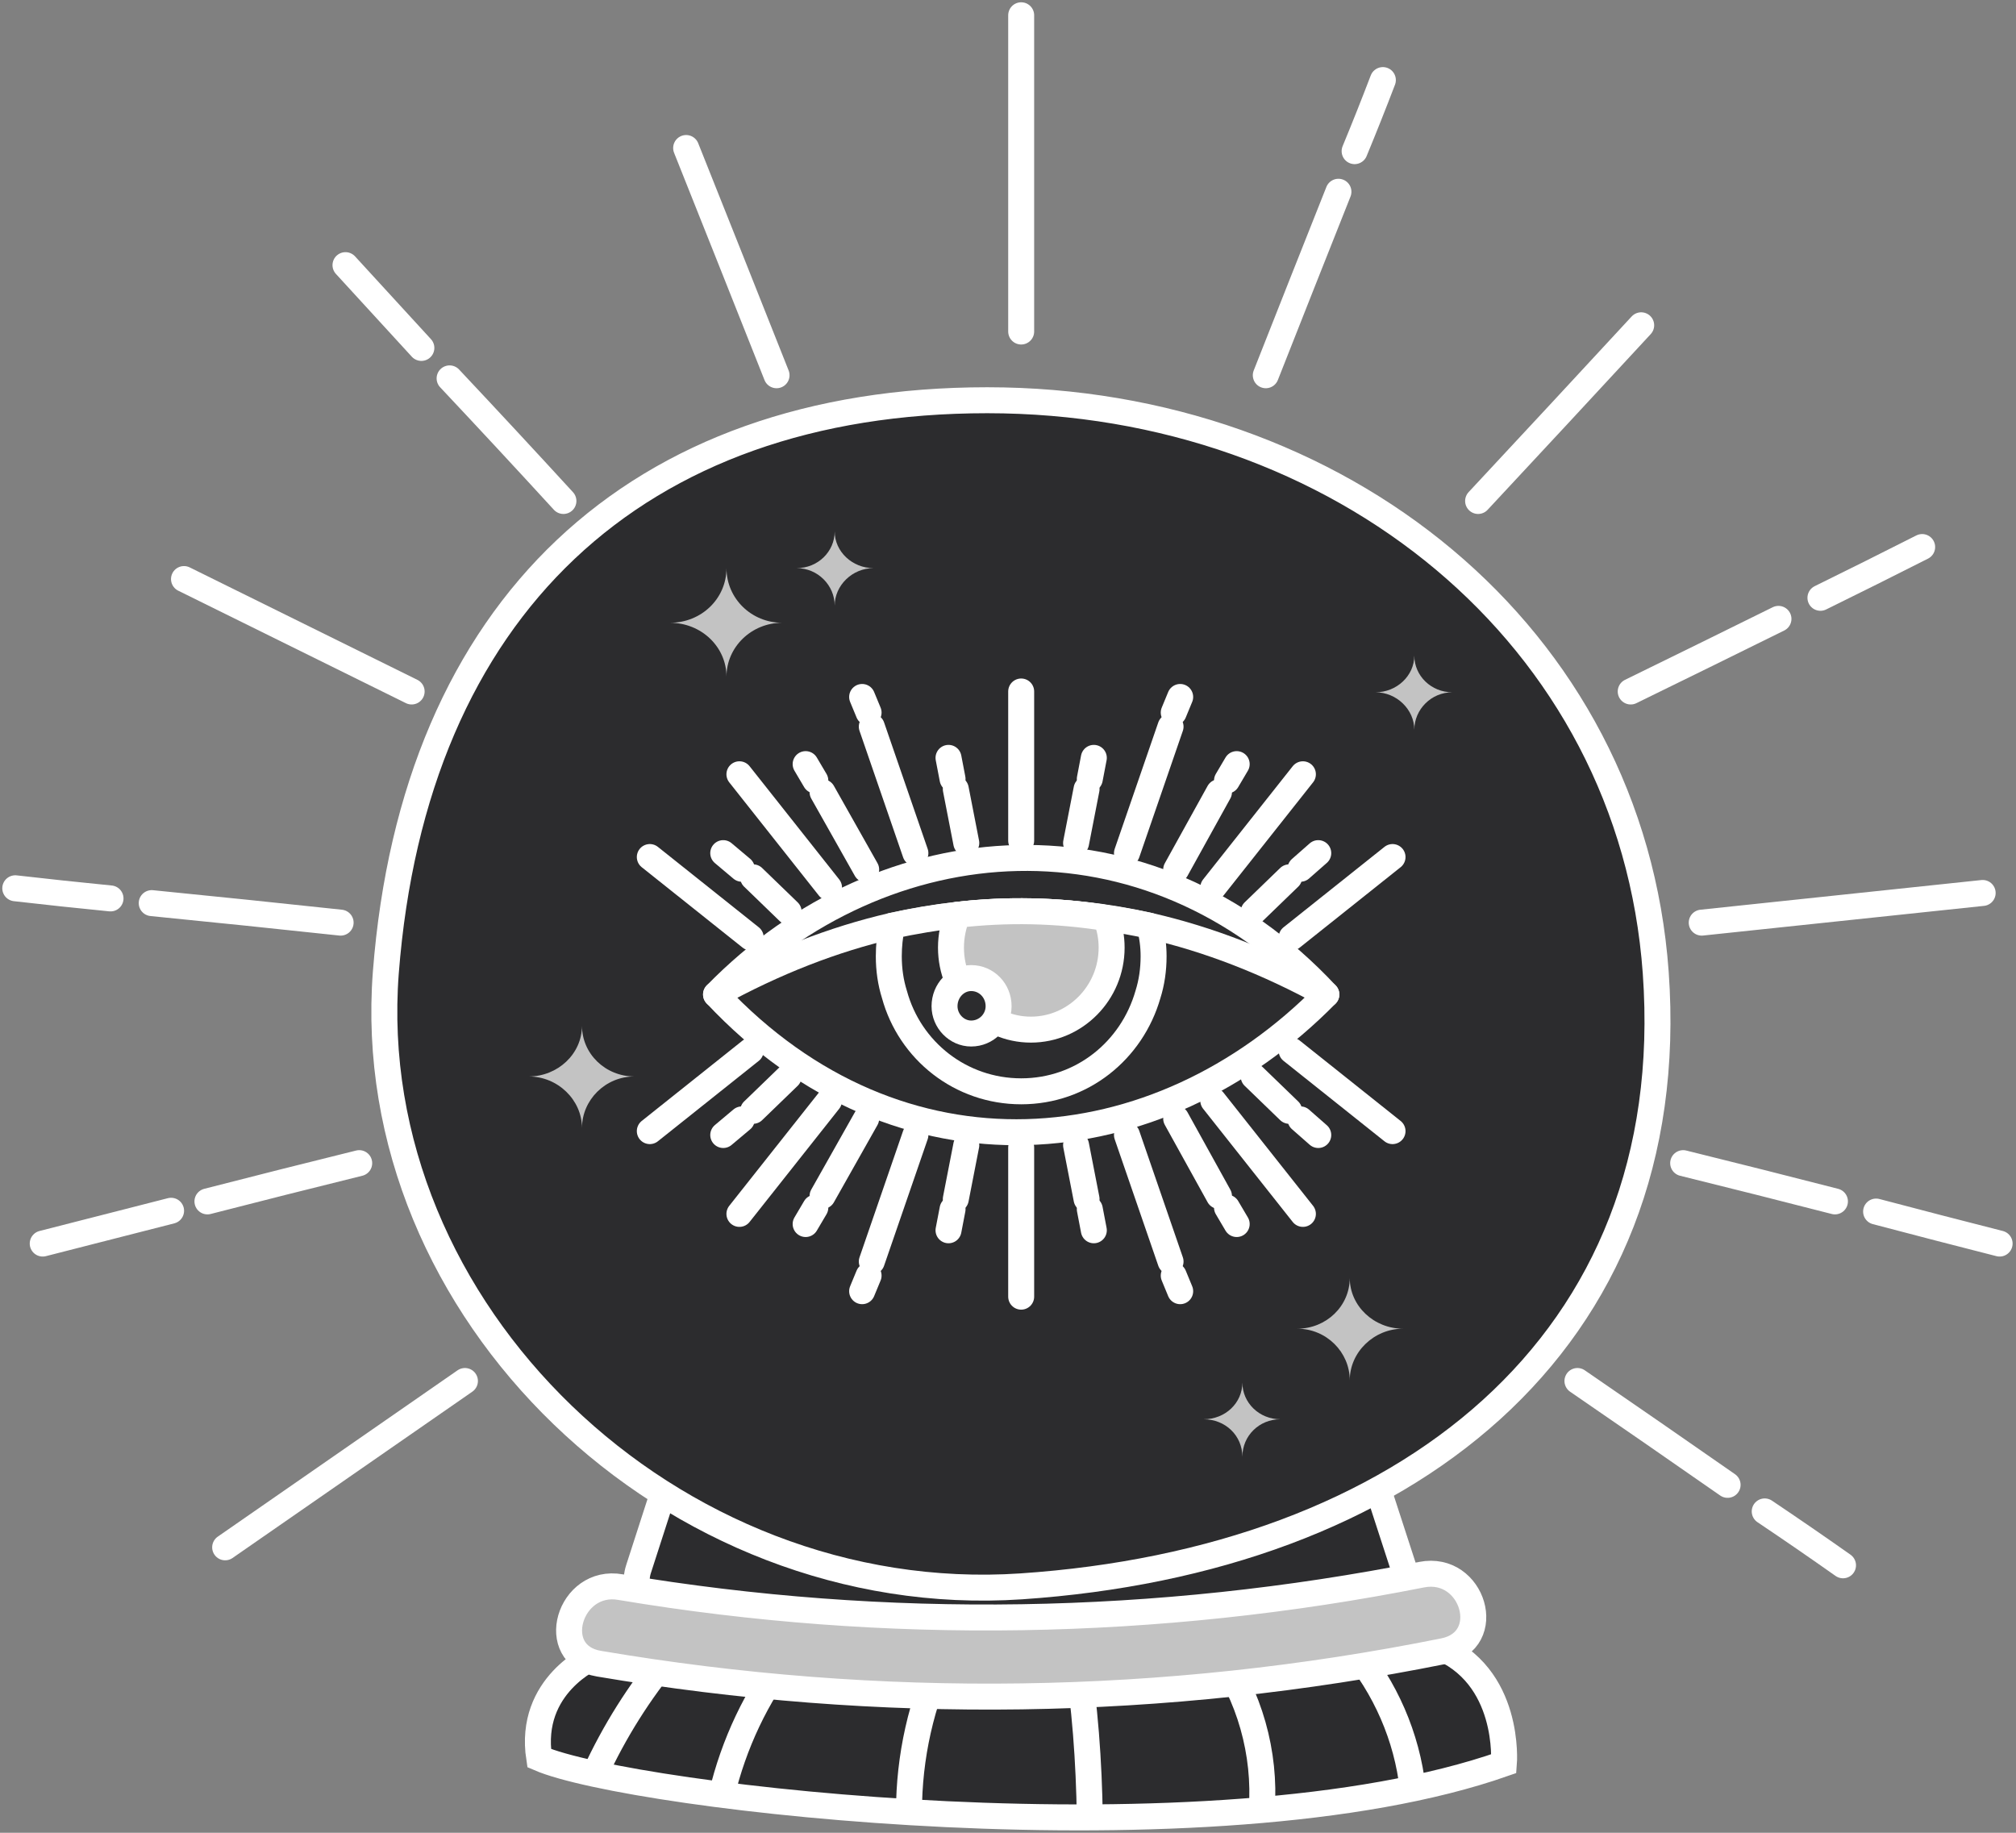 <svg width="132" height="120" viewBox="0 0 132 120" fill="none" xmlns="http://www.w3.org/2000/svg">
<rect x="0" y="0" width="132" height="120" fill="#808080" stroke="none"/>
<path d="M38.898 108.468L94.031 107.752C98.947 109.644 98.471 115.472 98.471 115.472C79.389 122.17 41.33 117.722 35.304 115.114C34.564 110.308 38.898 108.468 38.898 108.468Z" fill="#2C2C2E" stroke="white" stroke-width="1.7" stroke-miterlimit="10"/>
<path d="M92.499 117.109C92.129 113.735 90.702 110.463 88.482 107.855C88.024 107.31 87.548 106.798 87.055 106.321" stroke="white" stroke-width="1.7" stroke-miterlimit="10"/>
<path d="M82.614 118.489C82.879 114.808 81.821 110.974 79.601 107.957C79.39 107.65 79.161 107.361 78.914 107.088" stroke="white" stroke-width="1.7" stroke-miterlimit="10"/>
<path d="M71.356 119C71.303 115.319 71.039 111.689 70.457 108.059C70.422 107.786 70.387 107.531 70.352 107.292" stroke="white" stroke-width="1.7" stroke-miterlimit="10"/>
<path d="M59.516 118.642C59.516 115.063 60.309 111.433 61.894 108.161C62.035 107.786 62.212 107.411 62.423 107.036" stroke="white" stroke-width="1.7" stroke-miterlimit="10"/>
<path d="M47.25 117.517C48.043 114.194 49.523 111.024 51.637 108.314C52.095 107.701 52.571 107.122 53.065 106.576" stroke="white" stroke-width="1.7" stroke-miterlimit="10"/>
<path d="M38.953 116.137C40.222 113.376 41.86 110.769 43.816 108.417C44.345 107.769 44.891 107.156 45.455 106.576" stroke="white" stroke-width="1.7" stroke-miterlimit="10"/>
<path d="M44.449 94.561H89.274L91.917 102.691C92.393 104.224 91.389 105.758 89.803 106.014C74.368 108.263 59.091 108.417 43.921 106.065C42.335 105.809 41.331 104.224 41.806 102.742L44.449 94.561Z" fill="#2C2C2E" stroke="white" stroke-width="1.7" stroke-miterlimit="10"/>
<path d="M25.262 63.681C23.571 85.819 43.975 105.4 66.863 103.866C91.865 102.179 110.155 88.068 108.411 63.681C106.825 41.543 87.637 26.205 64.643 26.205C41.702 26.205 27.112 39.754 25.262 63.681Z" fill="#2C2C2E"/>
<path d="M25.262 63.681C23.571 85.819 43.975 105.4 66.863 103.866C91.865 102.179 110.155 88.068 108.411 63.681C106.825 41.543 87.637 26.205 64.643 26.205C41.702 26.205 27.112 39.754 25.262 63.681Z" stroke="white" stroke-width="1.7" stroke-miterlimit="10"/>
<path d="M40.645 103.918C58.036 106.832 75.797 106.525 93.082 103.1C96.465 102.435 97.945 107.445 94.509 108.11C76.22 111.791 57.613 112.047 39.218 108.928C35.782 108.366 37.262 103.304 40.645 103.918Z" fill="#C3C3C3"/>
<path d="M40.645 103.918C58.036 106.832 75.797 106.525 93.082 103.1C96.465 102.435 97.945 107.445 94.509 108.11C76.22 111.791 57.613 112.047 39.218 108.928C35.782 108.366 37.262 103.304 40.645 103.918Z" stroke="white" stroke-width="1.7" stroke-linecap="round" stroke-linejoin="round"/>
<path d="M46.883 65.112C57.931 53.813 75.163 52.586 86.845 65.112C75.797 76.36 58.882 77.894 46.883 65.112Z" fill="#2C2C2E" stroke="white" stroke-width="1.7" stroke-linecap="round" stroke-linejoin="round"/>
<path d="M86.845 65.112C83.004 62.999 79.145 61.499 75.269 60.613C69.665 59.352 64.045 59.352 58.406 60.613C54.565 61.499 50.724 62.999 46.883 65.112" fill="#2C2C2E"/>
<path d="M86.845 65.112C83.004 62.999 79.145 61.499 75.269 60.613C69.665 59.352 64.045 59.352 58.406 60.613C54.565 61.499 50.724 62.999 46.883 65.112" stroke="white" stroke-width="1.7" stroke-linecap="round" stroke-linejoin="round"/>
<path d="M58.195 62.608C58.195 63.494 58.319 64.329 58.565 65.113C59.57 68.794 62.9 71.453 66.864 71.453C70.829 71.453 74.106 68.794 75.163 65.113C75.41 64.329 75.533 63.494 75.533 62.608C75.533 61.926 75.445 61.261 75.269 60.614C74.317 60.409 73.366 60.239 72.415 60.103C69.172 59.591 65.93 59.523 62.688 59.898C61.279 60.069 59.852 60.307 58.407 60.614C58.266 61.261 58.195 61.926 58.195 62.608Z" fill="#2C2C2E" stroke="white" stroke-width="1.7" stroke-linecap="round" stroke-linejoin="round"/>
<path d="M62.266 62.045C62.266 65.011 64.591 67.414 67.499 67.414C70.406 67.414 72.785 65.011 72.785 62.045C72.785 61.364 72.661 60.716 72.415 60.103C69.173 59.591 65.931 59.523 62.688 59.898C62.424 60.563 62.266 61.279 62.266 62.045Z" fill="#C3C3C3"/>
<path d="M62.266 62.045C62.266 65.011 64.591 67.414 67.499 67.414C70.406 67.414 72.785 65.011 72.785 62.045C72.785 61.364 72.661 60.716 72.415 60.103C69.173 59.591 65.931 59.523 62.688 59.898C62.424 60.563 62.266 61.279 62.266 62.045Z" stroke="white" stroke-width="1.7" stroke-linecap="round" stroke-linejoin="round"/>
<path d="M61.844 65.88C61.844 66.851 62.637 67.669 63.588 67.669C64.592 67.669 65.385 66.851 65.385 65.88C65.385 64.857 64.592 64.039 63.588 64.039C62.637 64.039 61.844 64.857 61.844 65.88Z" fill="#2C2C2E" stroke="white" stroke-width="1.7" stroke-linecap="round" stroke-linejoin="round"/>
<path d="M66.863 55.041V45.275" stroke="white" stroke-width="1.7" stroke-linecap="round" stroke-linejoin="round"/>
<path d="M70.457 55.194L71.144 51.666" stroke="white" stroke-width="1.7" stroke-linecap="round" stroke-linejoin="round"/>
<path d="M71.356 51.002L71.62 49.621" stroke="white" stroke-width="1.7" stroke-linecap="round" stroke-linejoin="round"/>
<path d="M73.789 55.859L76.644 47.576" stroke="white" stroke-width="1.7" stroke-linecap="round" stroke-linejoin="round"/>
<path d="M77.012 56.932L79.813 51.87" stroke="white" stroke-width="1.7" stroke-linecap="round" stroke-linejoin="round"/>
<path d="M79.441 58.109L85.309 50.695" stroke="white" stroke-width="1.7" stroke-linecap="round" stroke-linejoin="round"/>
<path d="M82.086 59.693L84.412 57.443" stroke="white" stroke-width="1.7" stroke-linecap="round" stroke-linejoin="round"/>
<path d="M84.57 61.38L91.178 56.114" stroke="white" stroke-width="1.7" stroke-linecap="round" stroke-linejoin="round"/>
<path d="M85.152 56.881L86.315 55.858" stroke="white" stroke-width="1.7" stroke-linecap="round" stroke-linejoin="round"/>
<path d="M80.34 51.104L80.974 50.03" stroke="white" stroke-width="1.7" stroke-linecap="round" stroke-linejoin="round"/>
<path d="M76.852 46.655L77.274 45.633" stroke="white" stroke-width="1.7" stroke-linecap="round" stroke-linejoin="round"/>
<path d="M63.269 55.194L62.582 51.666" stroke="white" stroke-width="1.7" stroke-linecap="round" stroke-linejoin="round"/>
<path d="M62.37 51.002L62.105 49.621" stroke="white" stroke-width="1.7" stroke-linecap="round" stroke-linejoin="round"/>
<path d="M59.937 55.859L57.082 47.576" stroke="white" stroke-width="1.7" stroke-linecap="round" stroke-linejoin="round"/>
<path d="M56.714 56.932L53.859 51.87" stroke="white" stroke-width="1.7" stroke-linecap="round" stroke-linejoin="round"/>
<path d="M54.282 58.109L48.414 50.695" stroke="white" stroke-width="1.7" stroke-linecap="round" stroke-linejoin="round"/>
<path d="M51.638 59.693L49.312 57.443" stroke="white" stroke-width="1.7" stroke-linecap="round" stroke-linejoin="round"/>
<path d="M49.154 61.38L42.547 56.114" stroke="white" stroke-width="1.7" stroke-linecap="round" stroke-linejoin="round"/>
<path d="M48.571 56.881L47.355 55.858" stroke="white" stroke-width="1.7" stroke-linecap="round" stroke-linejoin="round"/>
<path d="M53.384 51.104L52.75 50.03" stroke="white" stroke-width="1.7" stroke-linecap="round" stroke-linejoin="round"/>
<path d="M56.872 46.655L56.449 45.633" stroke="white" stroke-width="1.7" stroke-linecap="round" stroke-linejoin="round"/>
<path d="M66.863 75.133V84.898" stroke="white" stroke-width="1.7" stroke-linecap="round" stroke-linejoin="round"/>
<path d="M70.457 74.98L71.144 78.507" stroke="white" stroke-width="1.7" stroke-linecap="round" stroke-linejoin="round"/>
<path d="M71.356 79.172L71.62 80.552" stroke="white" stroke-width="1.7" stroke-linecap="round" stroke-linejoin="round"/>
<path d="M73.789 74.314L76.644 82.597" stroke="white" stroke-width="1.7" stroke-linecap="round" stroke-linejoin="round"/>
<path d="M77.012 73.241L79.813 78.303" stroke="white" stroke-width="1.7" stroke-linecap="round" stroke-linejoin="round"/>
<path d="M79.441 72.065L85.309 79.479" stroke="white" stroke-width="1.7" stroke-linecap="round" stroke-linejoin="round"/>
<path d="M82.086 70.481L84.412 72.73" stroke="white" stroke-width="1.7" stroke-linecap="round" stroke-linejoin="round"/>
<path d="M84.57 68.793L91.178 74.059" stroke="white" stroke-width="1.7" stroke-linecap="round" stroke-linejoin="round"/>
<path d="M85.152 73.292L86.315 74.314" stroke="white" stroke-width="1.7" stroke-linecap="round" stroke-linejoin="round"/>
<path d="M80.34 79.069L80.974 80.143" stroke="white" stroke-width="1.7" stroke-linecap="round" stroke-linejoin="round"/>
<path d="M76.852 83.518L77.274 84.54" stroke="white" stroke-width="1.7" stroke-linecap="round" stroke-linejoin="round"/>
<path d="M63.269 74.98L62.582 78.507" stroke="white" stroke-width="1.7" stroke-linecap="round" stroke-linejoin="round"/>
<path d="M62.37 79.172L62.105 80.552" stroke="white" stroke-width="1.7" stroke-linecap="round" stroke-linejoin="round"/>
<path d="M59.937 74.314L57.082 82.597" stroke="white" stroke-width="1.7" stroke-linecap="round" stroke-linejoin="round"/>
<path d="M56.714 73.241L53.859 78.303" stroke="white" stroke-width="1.7" stroke-linecap="round" stroke-linejoin="round"/>
<path d="M54.282 72.065L48.414 79.479" stroke="white" stroke-width="1.7" stroke-linecap="round" stroke-linejoin="round"/>
<path d="M51.638 70.481L49.312 72.73" stroke="white" stroke-width="1.7" stroke-linecap="round" stroke-linejoin="round"/>
<path d="M49.154 68.793L42.547 74.059" stroke="white" stroke-width="1.7" stroke-linecap="round" stroke-linejoin="round"/>
<path d="M48.571 73.292L47.355 74.314" stroke="white" stroke-width="1.7" stroke-linecap="round" stroke-linejoin="round"/>
<path d="M53.384 79.069L52.75 80.143" stroke="white" stroke-width="1.7" stroke-linecap="round" stroke-linejoin="round"/>
<path d="M56.872 83.518L56.449 84.54" stroke="white" stroke-width="1.7" stroke-linecap="round" stroke-linejoin="round"/>
<path d="M47.567 37.197C47.567 39.191 49.206 40.776 51.215 40.776C49.206 40.776 47.567 42.361 47.567 44.304C47.567 42.361 45.929 40.776 43.867 40.776C45.929 40.776 47.567 39.191 47.567 37.197Z" fill="#C3C3C3"/>
<path d="M54.652 34.795C54.652 36.124 55.815 37.198 57.19 37.198C55.815 37.198 54.652 38.323 54.652 39.652C54.652 38.323 53.542 37.198 52.168 37.198C53.542 37.198 54.652 36.124 54.652 34.795Z" fill="#C3C3C3"/>
<path d="M81.346 90.522C81.346 91.852 82.456 92.925 83.83 92.925C82.456 92.925 81.346 93.999 81.346 95.379C81.346 93.999 80.236 92.925 78.809 92.925C80.236 92.925 81.346 91.852 81.346 90.522Z" fill="#C3C3C3"/>
<path d="M92.604 42.924C92.604 44.253 93.714 45.327 95.088 45.327C93.714 45.327 92.604 46.452 92.604 47.781C92.604 46.452 91.441 45.327 90.066 45.327C91.441 45.327 92.604 44.253 92.604 42.924Z" fill="#C3C3C3"/>
<path d="M88.377 83.672C88.377 85.512 89.963 86.995 91.866 86.995C89.963 86.995 88.377 88.529 88.377 90.369C88.377 88.529 86.844 86.995 84.941 86.995C86.844 86.995 88.377 85.512 88.377 83.672Z" fill="#C3C3C3"/>
<path d="M38.106 67.158C38.106 68.999 39.639 70.481 41.542 70.481C39.639 70.481 38.106 72.015 38.106 73.856C38.106 72.015 36.52 70.481 34.617 70.481C36.52 70.481 38.106 68.999 38.106 67.158Z" fill="#C3C3C3"/>
<path d="M66.863 21.706V1" stroke="white" stroke-width="1.7" stroke-linecap="round" stroke-linejoin="round"/>
<path d="M50.846 24.569C48.873 19.593 46.899 14.634 44.926 9.691" stroke="white" stroke-width="1.7" stroke-linecap="round" stroke-linejoin="round"/>
<path d="M27.59 22.78C25.934 20.973 24.277 19.167 22.621 17.36" stroke="white" stroke-width="1.7" stroke-linecap="round" stroke-linejoin="round"/>
<path d="M36.891 32.801C34.424 30.109 31.939 27.433 29.438 24.774" stroke="white" stroke-width="1.7" stroke-linecap="round" stroke-linejoin="round"/>
<path d="M26.953 45.275C21.985 42.821 17.016 40.367 12.047 37.913" stroke="white" stroke-width="1.7" stroke-linecap="round" stroke-linejoin="round"/>
<path d="M7.237 58.824C5.158 58.619 3.079 58.398 1 58.159" stroke="white" stroke-width="1.7" stroke-linecap="round" stroke-linejoin="round"/>
<path d="M22.303 60.409C18.18 59.966 14.057 59.54 9.934 59.131" stroke="white" stroke-width="1.7" stroke-linecap="round" stroke-linejoin="round"/>
<path d="M11.202 79.274C8.382 79.99 5.581 80.706 2.797 81.422" stroke="white" stroke-width="1.7" stroke-linecap="round" stroke-linejoin="round"/>
<path d="M23.52 76.156C20.207 76.974 16.895 77.809 13.582 78.661" stroke="white" stroke-width="1.7" stroke-linecap="round" stroke-linejoin="round"/>
<path d="M30.442 90.42C25.226 94.033 19.993 97.663 14.742 101.31" stroke="white" stroke-width="1.7" stroke-linecap="round" stroke-linejoin="round"/>
<path d="M88.695 9.896C89.33 8.362 89.946 6.811 90.545 5.243" stroke="white" stroke-width="1.7" stroke-linecap="round" stroke-linejoin="round"/>
<path d="M82.879 24.569C84.465 20.547 86.05 16.543 87.636 12.555" stroke="white" stroke-width="1.7" stroke-linecap="round" stroke-linejoin="round"/>
<path d="M96.781 32.801C100.34 28.984 103.9 25.149 107.459 21.298" stroke="white" stroke-width="1.7" stroke-linecap="round" stroke-linejoin="round"/>
<path d="M119.195 39.141C121.415 38.05 123.636 36.942 125.856 35.817" stroke="white" stroke-width="1.7" stroke-linecap="round" stroke-linejoin="round"/>
<path d="M106.773 45.275C109.98 43.707 113.205 42.123 116.447 40.52" stroke="white" stroke-width="1.7" stroke-linecap="round" stroke-linejoin="round"/>
<path d="M111.422 60.409C117.554 59.761 123.685 59.113 129.817 58.466" stroke="white" stroke-width="1.7" stroke-linecap="round" stroke-linejoin="round"/>
<path d="M122.84 79.326C125.553 80.042 128.249 80.741 130.927 81.422" stroke="white" stroke-width="1.7" stroke-linecap="round" stroke-linejoin="round"/>
<path d="M110.207 76.156C113.52 76.974 116.832 77.809 120.145 78.661" stroke="white" stroke-width="1.7" stroke-linecap="round" stroke-linejoin="round"/>
<path d="M115.547 98.959C117.274 100.118 118.983 101.294 120.674 102.487" stroke="white" stroke-width="1.7" stroke-linecap="round" stroke-linejoin="round"/>
<path d="M103.285 90.42C106.562 92.669 109.84 94.936 113.117 97.22" stroke="white" stroke-width="1.7" stroke-linecap="round" stroke-linejoin="round"/>
</svg>

